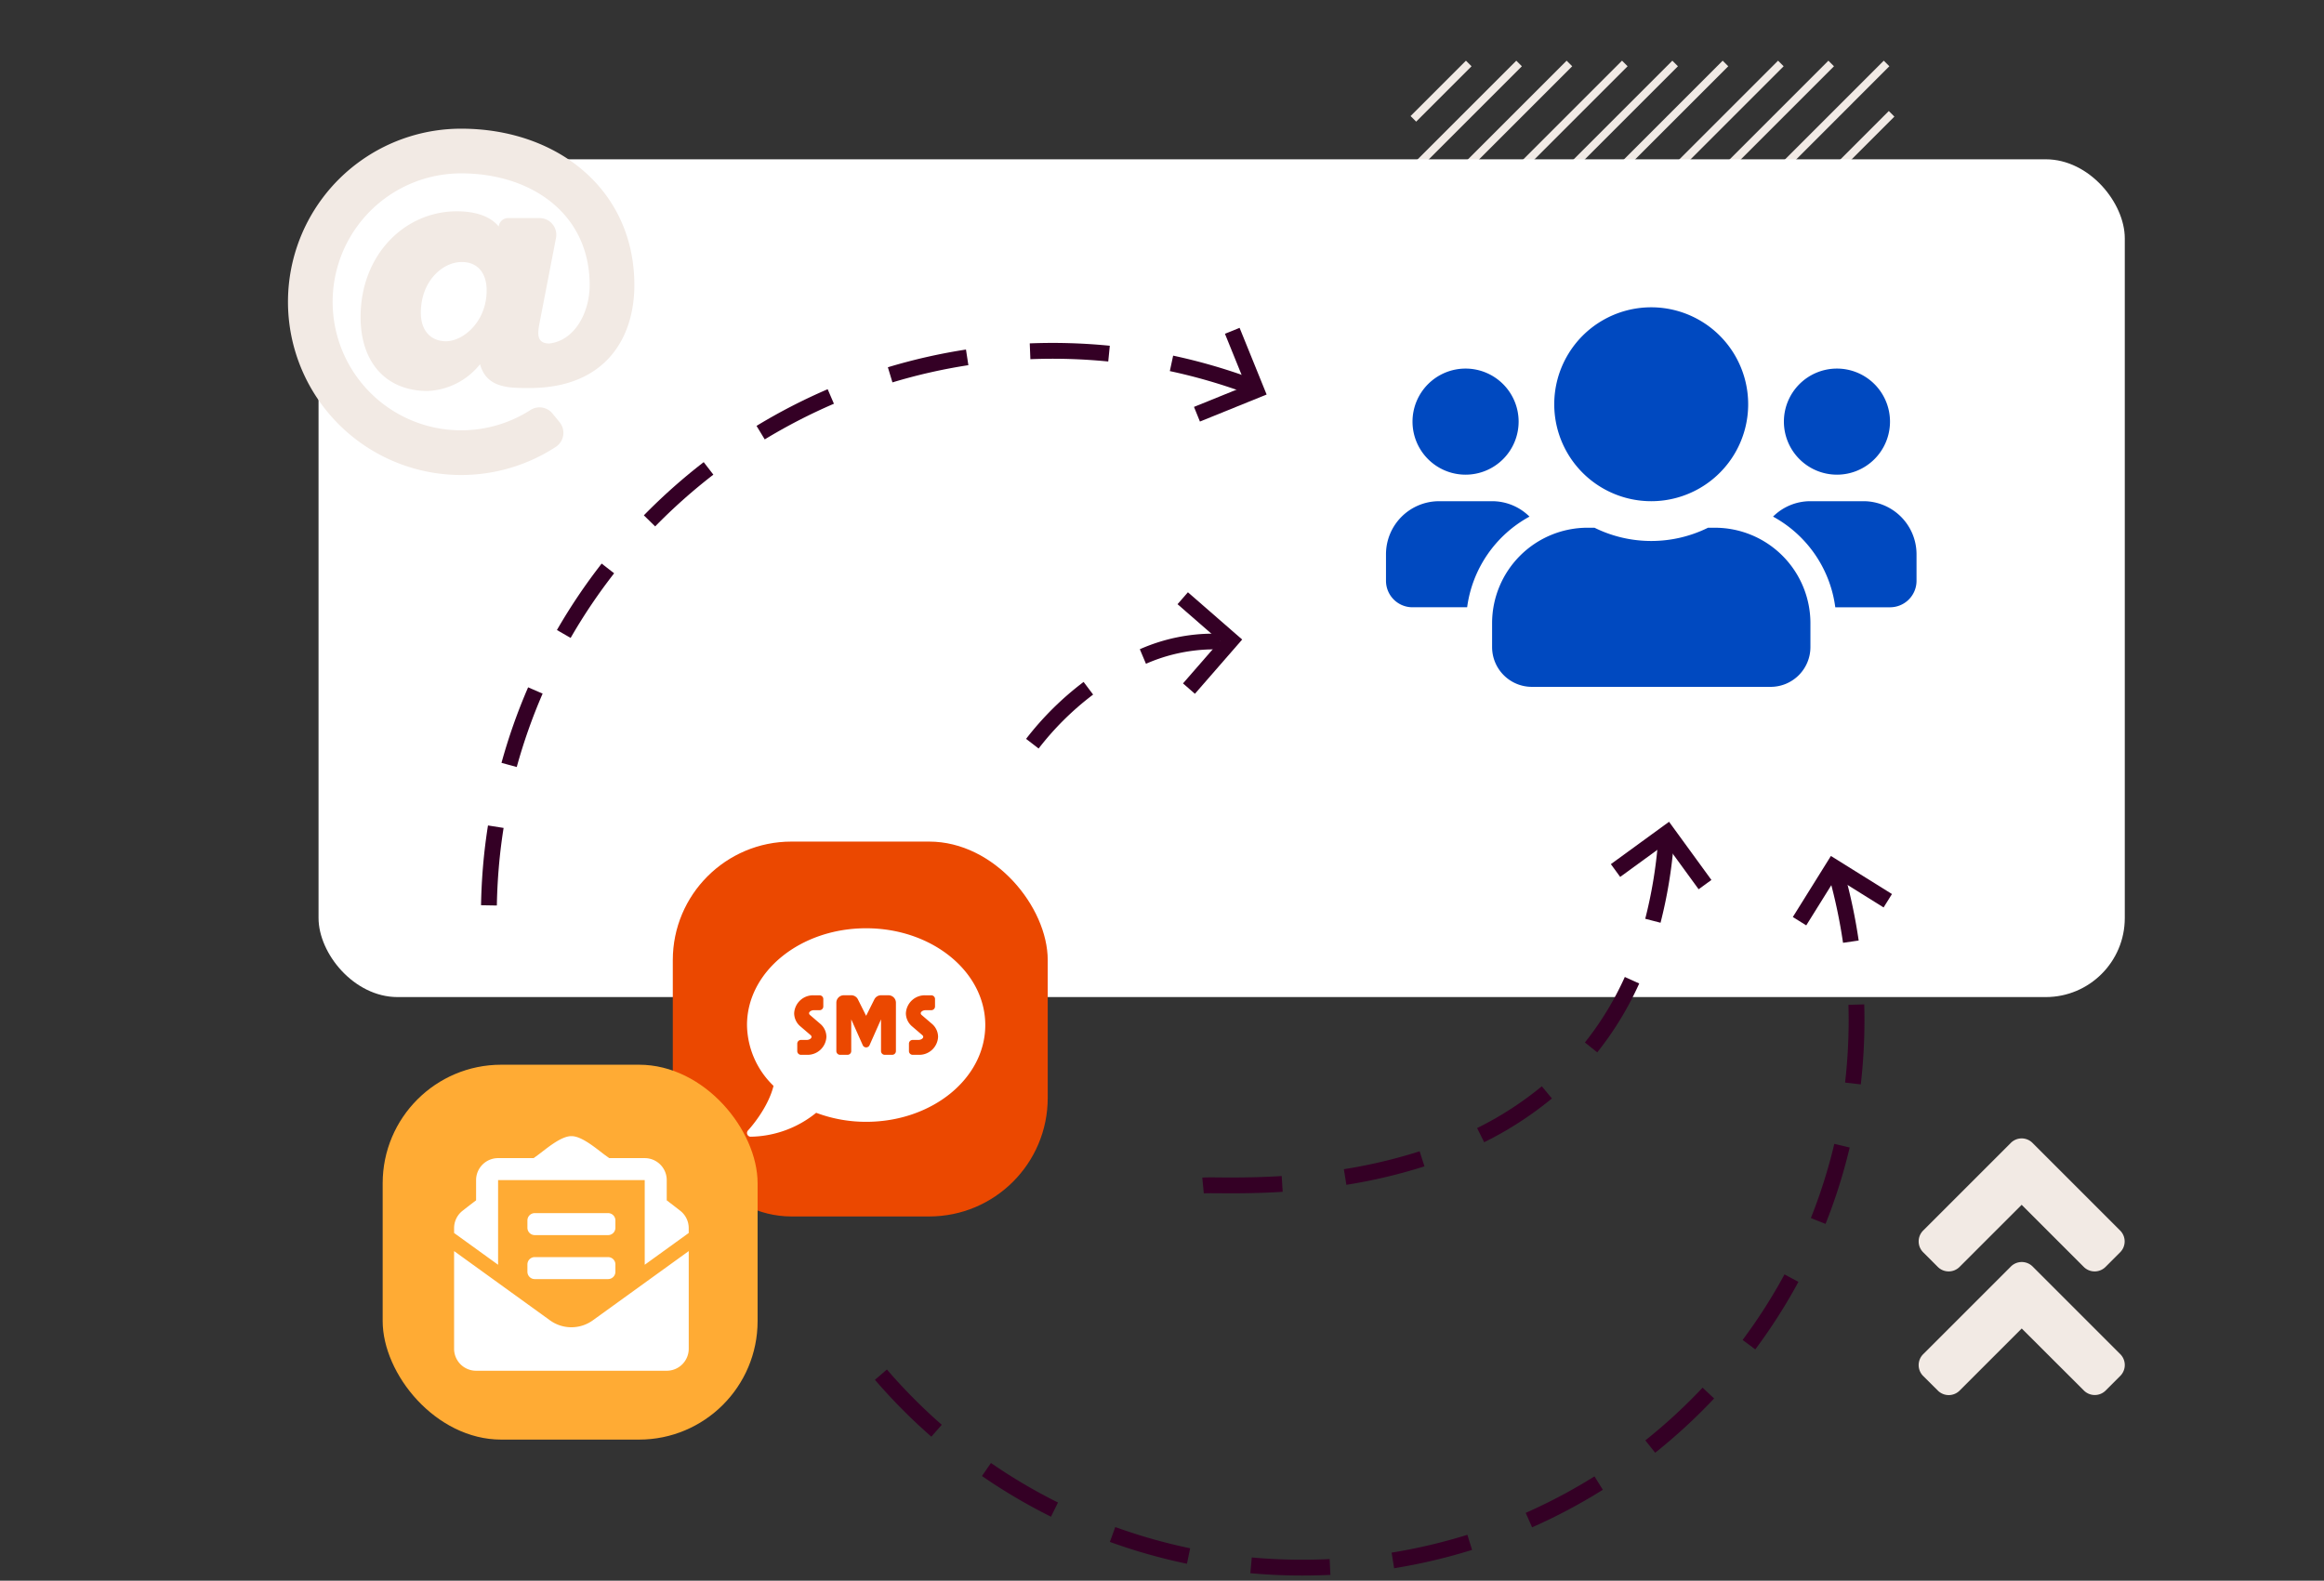 <svg id="Component_11_1" data-name="Component 11 – 1" xmlns="http://www.w3.org/2000/svg" xmlns:xlink="http://www.w3.org/1999/xlink" width="588" height="400" viewBox="0 0 588 400">
  <rect x="0" y="0" width="588" height="400" fill="#333333" stroke="none"/>
  <defs>
    <linearGradient id="linear-gradient" x1="-45.661" y1="12.104" x2="-45.661" y2="12.093" gradientUnits="objectBoundingBox">
      <stop offset="0" stop-color="#ee6f2d"/>
      <stop offset="1" stop-color="#eb4800"/>
    </linearGradient>
    <linearGradient id="linear-gradient-2" x1="-44.887" y1="11.509" x2="-44.887" y2="11.498" gradientUnits="objectBoundingBox">
      <stop offset="0" stop-color="#fc0"/>
      <stop offset="1" stop-color="#ffab34"/>
    </linearGradient>
    <linearGradient id="linear-gradient-3" x1="-33.704" y1="13.636" x2="-33.704" y2="13.626" gradientUnits="objectBoundingBox">
      <stop offset="0" stop-color="#0058e7"/>
      <stop offset="1" stop-color="#0049c0"/>
    </linearGradient>
  </defs>
  <rect id="Rectangle_1292" data-name="Rectangle 1292" width="588" height="400" fill="none"/>
  <g id="Layer_1" transform="translate(-3896.377 -65.189)">
    <path id="Path_330" data-name="Path 330" d="M4359.122,202.958l-1.414-1.414,16.559-16.558,1.414,1.414Zm-26.747,0-1.414-1.414,43.306-43.305,1.414,1.414Zm-25.474,0-1.414-1.414,68.78-68.779,1.414,1.414Zm-26.747,0-1.414-1.414,95.527-95.526,1.414,1.414Zm-12.737,0L4266,201.544,4374.267,93.281l1.414,1.414Zm105.717,0-1.414-1.414,2.547-2.547,1.414,1.414Zm-26.748,0-1.414-1.414,29.295-29.3,1.414,1.414Zm-26.747,0-1.414-1.414,56.042-56.042,1.414,1.414Zm-26.747,0-1.414-1.414,82.789-82.789,1.414,1.414Zm-38.211-1.274-1.414-1.414L4372.992,80.544l1.414,1.414Zm0-14.01-1.414-1.414L4358.982,80.544l1.414,1.414Zm0-12.737-1.414-1.414,92.978-92.979,1.414,1.414Zm0-14.011-1.414-1.414,78.967-78.968,1.414,1.414Zm0-12.736-1.414-1.414L4319.5,80.544l1.414,1.414Zm0-12.737-1.414-1.414,53.5-53.5,1.414,1.414Zm0-14.011-1.414-1.414,39.483-39.484,1.414,1.414Zm0-12.737-1.414-1.414,26.747-26.747,1.414,1.414Zm0-12.736-1.414-1.414,14.01-14.011,1.414,1.414Z" fill="#f1eae5"/>
  </g>
  <rect id="Rectangle_1280" data-name="Rectangle 1280" width="457" height="212" rx="20" transform="translate(80.596 40.31)" fill="#fff"/>
  <path id="at-solid" d="M4013.057,97.751a43.82,43.82,0,1,0,23.926,80.533,4.241,4.241,0,0,0,.981-6.25l-1.8-2.2a4.228,4.228,0,0,0-5.543-.906,32.512,32.512,0,1,1-17.564-59.869c17.694,0,32.512,10.181,32.512,28.271,0,6.853-3.727,14.09-10.278,14.788-3.065-.08-2.988-2.272-2.381-5.3l4.141-21.4a4.241,4.241,0,0,0-4.163-5.046h-7.951a2.39,2.39,0,0,0-2.373,2.119v.016c-2.6-3.163-7.147-3.848-10.6-3.848-13.178,0-24.354,11-24.354,26.762,0,11.539,6.5,18.707,16.963,18.707a17.878,17.878,0,0,0,13.253-6.772c1.683,6.026,7.176,6.026,12.494,6.026,19.243,0,26.557-12.653,26.557-26.047C4056.878,113.239,4037.445,97.751,4013.057,97.751Zm-3.83,53.791c-3.931,0-6.373-2.761-6.373-7.2,0-7.95,5.438-12.851,10.36-12.851,3.939,0,6.291,2.693,6.291,7.2C4019.5,146.651,4013.518,151.542,4009.227,151.542Z" transform="translate(-3896.377 -65.189)" fill="#f2eae4"/>
  <g id="Group_406" data-name="Group 406" transform="translate(-3896.377 -65.189)">
    <g id="Group_399" data-name="Group 399">
      <rect id="Rectangle_1249" data-name="Rectangle 1249" width="94.862" height="94.862" rx="30" transform="translate(4066.603 278.155)" fill="url(#linear-gradient)"/>
      <path id="sms-solid" d="M4115.519,300.088c-16.648,0-30.141,10.961-30.141,24.489a21.74,21.74,0,0,0,6.711,15.389c-1.472,5.934-6.393,11.222-6.452,11.279a.937.937,0,0,0-.177,1.024.921.921,0,0,0,.859.565,26.92,26.92,0,0,0,16.559-6.051,35.9,35.9,0,0,0,12.645,2.284c16.648,0,30.141-10.961,30.141-24.489S4132.167,300.088,4115.519,300.088Zm-15.047,32.025h-1.436a.945.945,0,0,1-.942-.942v-1.883a.946.946,0,0,1,.942-.942h1.448c.706,0,1.224-.412,1.224-.777a.62.62,0,0,0-.247-.447l-2.583-2.215a4.358,4.358,0,0,1-1.566-3.308,4.787,4.787,0,0,1,4.992-4.545h1.436a.945.945,0,0,1,.942.942v1.884a.944.944,0,0,1-.942.942H4102.3c-.706,0-1.224.412-1.224.777a.624.624,0,0,0,.247.447l2.578,2.213a4.35,4.35,0,0,1,1.566,3.308A4.778,4.778,0,0,1,4100.472,332.113Zm22.582-.942a.944.944,0,0,1-.942.942h-1.884a.945.945,0,0,1-.942-.942v-8.03l-2.92,6.57a.941.941,0,0,1-1.684,0l-2.932-6.57v8.03a.943.943,0,0,1-.942.942h-1.882a.945.945,0,0,1-.942-.942V318.926a1.89,1.89,0,0,1,1.884-1.884h1.884a1.874,1.874,0,0,1,1.684,1.036l2.084,4.168,2.084-4.168a1.889,1.889,0,0,1,1.684-1.036h1.884a1.889,1.889,0,0,1,1.884,1.884Zm5.687.942h-1.448a.945.945,0,0,1-.942-.942v-1.883a.946.946,0,0,1,.942-.942h1.448c.706,0,1.224-.412,1.224-.777a.619.619,0,0,0-.247-.447l-2.578-2.213a4.352,4.352,0,0,1-1.562-3.31,4.787,4.787,0,0,1,4.992-4.545h1.436a.946.946,0,0,1,.942.942v1.884a.944.944,0,0,1-.942.942h-1.452c-.706,0-1.224.412-1.224.777a.625.625,0,0,0,.247.447l2.578,2.213a4.35,4.35,0,0,1,1.566,3.308A4.769,4.769,0,0,1,4128.741,332.113Z" fill="#fff"/>
    </g>
    <g id="Group_400" data-name="Group 400">
      <rect id="Rectangle_1250" data-name="Rectangle 1250" width="94.862" height="94.862" rx="30" transform="translate(3993.198 334.62)" fill="url(#linear-gradient-2)"/>
      <path id="envelope-open-text-solid" d="M4031.675,377.735h18.552a1.854,1.854,0,0,0,1.855-1.855v-1.855a1.855,1.855,0,0,0-1.855-1.855h-18.552a1.855,1.855,0,0,0-1.855,1.855v1.855A1.855,1.855,0,0,0,4031.675,377.735Zm-1.855,9.276a1.855,1.855,0,0,0,1.855,1.855h18.552a1.854,1.854,0,0,0,1.855-1.855v-1.855a1.855,1.855,0,0,0-1.855-1.855h-18.552a1.855,1.855,0,0,0-1.855,1.855Zm11.131,14.045a9.265,9.265,0,0,1-5.434-1.764l-24.25-17.515v24.715a5.566,5.566,0,0,0,5.566,5.566h48.234a5.566,5.566,0,0,0,5.568-5.564V381.777l-24.251,17.515A9.274,9.274,0,0,1,4040.951,401.056Zm27.551-29.472c-1.026-.8-2-1.562-3.433-2.645v-5.118a5.566,5.566,0,0,0-5.566-5.566h-8.992l-1.044-.763c-1.953-1.42-5.826-4.843-8.516-4.8-2.69-.043-6.562,3.38-8.512,4.8l-1.048.761H4022.4a5.566,5.566,0,0,0-5.566,5.566h0v5.118c-1.434,1.082-2.407,1.84-3.433,2.645a5.567,5.567,0,0,0-2.132,4.381V377.2l11.131,8.041V363.821h37.1v21.418l11.131-8.041v-1.235a5.565,5.565,0,0,0-2.132-4.38Z" fill="#fff"/>
    </g>
  </g>
  <path id="users-solid" d="M4267.184,185.306a13.423,13.423,0,1,0-13.423-13.424A13.423,13.423,0,0,0,4267.184,185.306Zm93.963,0a13.423,13.423,0,1,0-13.423-13.423h0a13.436,13.436,0,0,0,13.425,13.423Zm6.712,6.712h-13.424a13.386,13.386,0,0,0-9.459,3.9,30.678,30.678,0,0,1,15.751,22.945h13.843a6.7,6.7,0,0,0,6.712-6.688v-6.739a13.436,13.436,0,0,0-13.424-13.419Zm-53.693,0a24.533,24.533,0,1,0-.024,0h.024Zm16.108,6.712h-1.742a32.429,32.429,0,0,1-28.734,0h-1.741a24.168,24.168,0,0,0-24.162,24.162v6.04A10.07,10.07,0,0,0,4283.962,239h60.4a10.07,10.07,0,0,0,10.073-10.063V222.9a24.167,24.167,0,0,0-24.162-24.167Zm-46.918-2.81a13.386,13.386,0,0,0-9.459-3.9h-13.425a13.436,13.436,0,0,0-13.423,13.416v6.712a6.7,6.7,0,0,0,6.688,6.712h13.845a30.759,30.759,0,0,1,15.773-22.942Z" transform="translate(-3896.377 -65.189)" fill="url(#linear-gradient-3)"/>
  <path id="Path_293" data-name="Path 293" d="M4346.247,303.3" transform="translate(-3896.377 -65.189)" fill="none" stroke="#707070" stroke-width="1"/>
  <path id="Path_290" data-name="Path 290" d="M3949.48,72.086" transform="translate(-3896.377 -65.189)" fill="none" stroke="#340025" stroke-miterlimit="4.001" stroke-width="8.002" stroke-dasharray="20.005 16.004"/>
  <g id="Group_409" data-name="Group 409" transform="translate(-3896.377 -65.189)">
    <path id="Path_331" data-name="Path 331" d="M4200.953,367.173l-.383-3.983c.443-.042,1.07-.059,2.163-.059.575,0,1.241,0,1.994.011.961.006,2.066.014,3.3.014,2.875,0,7.312-.038,12.636-.369l.248,3.992c-5.434.338-9.956.377-12.884.377-1.242,0-2.355-.008-3.326-.015-.741-.005-1.4-.01-1.964-.01C4202.1,367.131,4201.336,367.136,4200.953,367.173Zm36.073-2.164-.636-3.949a131.089,131.089,0,0,0,19.172-4.532l1.222,3.809A135.128,135.128,0,0,1,4237.026,365.009Zm34.864-10.778-1.784-3.58a85.128,85.128,0,0,0,16.371-10.575l2.552,3.08A89.044,89.044,0,0,1,4271.89,354.231Zm28.612-22.74-3.125-2.5a78.3,78.3,0,0,0,10.1-16.579l3.644,1.648A82.225,82.225,0,0,1,4300.5,331.491Zm16.012-32.8-3.871-1.005a116.1,116.1,0,0,0,3.225-19.341l3.986.338A119.938,119.938,0,0,1,4316.514,298.689Z" fill="#340025"/>
    <path id="Path_332" data-name="Path 332" d="M4326.149,290.216l-8.361-11.485-11.486,8.363-2.354-3.234,14.719-10.717,10.717,14.72Z" fill="#340025"/>
  </g>
  <g id="Group_408" data-name="Group 408" transform="translate(-3896.377 -65.189)">
    <path id="Path_333" data-name="Path 333" d="M4226.032,463.877h-.378c-4.3,0-8.65-.2-12.923-.587l.364-3.984c4.152.379,8.378.571,12.559.571h.378c2.25,0,4.526-.054,6.761-.161l.191,4C4230.685,463.821,4228.346,463.877,4226.032,463.877Zm23.077-1.844-.638-3.949a138.91,138.91,0,0,0,19.169-4.512l1.191,3.819A142.932,142.932,0,0,1,4249.109,462.033Zm-52.418-1.134a142.978,142.978,0,0,1-19.5-5.526l1.362-3.762a138.8,138.8,0,0,0,18.948,5.372Zm87.326-9.214-1.62-3.659a138.57,138.57,0,0,0,17.4-9.236l2.121,3.391A142.8,142.8,0,0,1,4284.017,451.685Zm-121.731-2.694a143.021,143.021,0,0,1-17.459-10.293l2.272-3.293a138.694,138.694,0,0,0,16.968,10Zm152.874-16.184-2.494-3.127a138.548,138.548,0,0,0,14.487-13.344l2.912,2.74A142.36,142.36,0,0,1,4315.16,432.807Zm-183.136-4.066a142.672,142.672,0,0,1-14.277-14.388l3.033-2.608a138.956,138.956,0,0,0,13.875,13.984Zm208.463-22.089-3.207-2.39a136.715,136.715,0,0,0,10.6-16.588l3.518,1.9A140.828,140.828,0,0,1,4340.487,406.652Zm17.777-31.756-3.715-1.48a134.693,134.693,0,0,0,5.93-18.769l3.892.922A138.795,138.795,0,0,1,4358.264,374.9Zm8.915-35.3-3.973-.461a136.79,136.79,0,0,0,.9-15.717c0-1.361-.018-2.657-.055-3.953l4-.115q.058,2,.057,4A141.115,141.115,0,0,1,4367.179,339.594Zm-4.491-35.829a136.156,136.156,0,0,0-3.453-16.421l3.856-1.065a140.064,140.064,0,0,1,3.554,16.908Z" fill="#340025"/>
    <path id="Path_334" data-name="Path 334" d="M4353.379,299.357l-3.395-2.115,9.633-15.45,15.449,9.632-2.116,3.395-12.056-7.517Z" fill="#340025"/>
  </g>
  <g id="Group_410" data-name="Group 410" transform="translate(-3896.377 -65.189)">
    <path id="Path_335" data-name="Path 335" d="M4159.162,254.6l-3.172-2.44a76.843,76.843,0,0,1,14.553-14.409l2.408,3.2a72.768,72.768,0,0,0-13.789,13.654Zm27.158-21.438-1.554-3.685a46.169,46.169,0,0,1,19.056-3.942c.411,0,.866.021,1.319.049l-.252,3.992q-.573-.036-1.149-.042c-.36-.011-.677-.015-1-.015A43.082,43.082,0,0,0,4186.32,233.16Z" fill="#340025"/>
    <path id="Path_336" data-name="Path 336" d="M4198.705,240.753l-3.016-2.627,9.332-10.713-10.713-9.333,2.627-3.016,13.729,11.96Z" fill="#340025"/>
  </g>
  <g id="Group_407" data-name="Group 407" transform="translate(-3896.377 -65.189)">
    <path id="Path_337" data-name="Path 337" d="M4199.972,171.861l-1.5-3.707,13.167-5.336-5.336-13.167,3.707-1.5,6.838,16.874Z" fill="#340025"/>
    <path id="Path_338" data-name="Path 338" d="M4022.089,294.328l-4-.068c.072-4.265.328-8.469.783-12.855.262-2.454.589-4.919.971-7.332l3.951.625c-.372,2.348-.69,4.745-.943,7.126C4022.408,286.087,4022.159,290.18,4022.089,294.328Zm5.031-35.041-3.857-1.06a144.3,144.3,0,0,1,6.735-19.11l3.67,1.592A140.478,140.478,0,0,0,4027.12,259.287Zm13.633-32.671-3.467-2a145.14,145.14,0,0,1,11.319-16.814l3.155,2.461A140.88,140.88,0,0,0,4040.753,226.616Zm21.387-28.22-2.86-2.8a146.1,146.1,0,0,1,15.143-13.463l2.443,3.167A142.158,142.158,0,0,0,4062.14,198.4Zm27.725-22.017-2.076-3.419a145.453,145.453,0,0,1,18-9.281l1.58,3.676A141.51,141.51,0,0,0,4089.865,176.379Zm121.429-11.823a141.282,141.282,0,0,0-18.935-5.461l.838-3.912a145.349,145.349,0,0,1,19.472,5.616Zm-89.118-2.6-1.158-3.829a144.206,144.206,0,0,1,19.761-4.484l.608,3.954A140.233,140.233,0,0,0,4122.176,161.953Zm54.6-5.289a142.491,142.491,0,0,0-19.7-.585l-.16-4a146.118,146.118,0,0,1,20.255.6Z" fill="#340025"/>
  </g>
  <path id="angle-double-up-solid" d="M4410.668,385.694l22.155,22.156a3.894,3.894,0,0,1,.016,5.507l-.016.016-3.681,3.682a3.9,3.9,0,0,1-5.507.016l-.016-.016-15.721-15.69-15.705,15.707a3.894,3.894,0,0,1-5.507.016l-.016-.016-3.7-3.682a3.894,3.894,0,0,1-.016-5.507l.016-.016,22.158-22.157a3.9,3.9,0,0,1,5.516-.04Zm-5.54-31.28-22.156,22.156a3.894,3.894,0,0,0-.016,5.507l.016.016,3.681,3.682a3.9,3.9,0,0,0,5.507.016l.016-.016,15.706-15.71,15.705,15.71a3.9,3.9,0,0,0,5.507.016l.016-.016,3.682-3.682a3.894,3.894,0,0,0,.016-5.507l-.016-.016-22.157-22.156a3.873,3.873,0,0,0-5.478-.028Z" transform="translate(-3896.377 -65.189)" fill="#f2eae4"/>
</svg>
